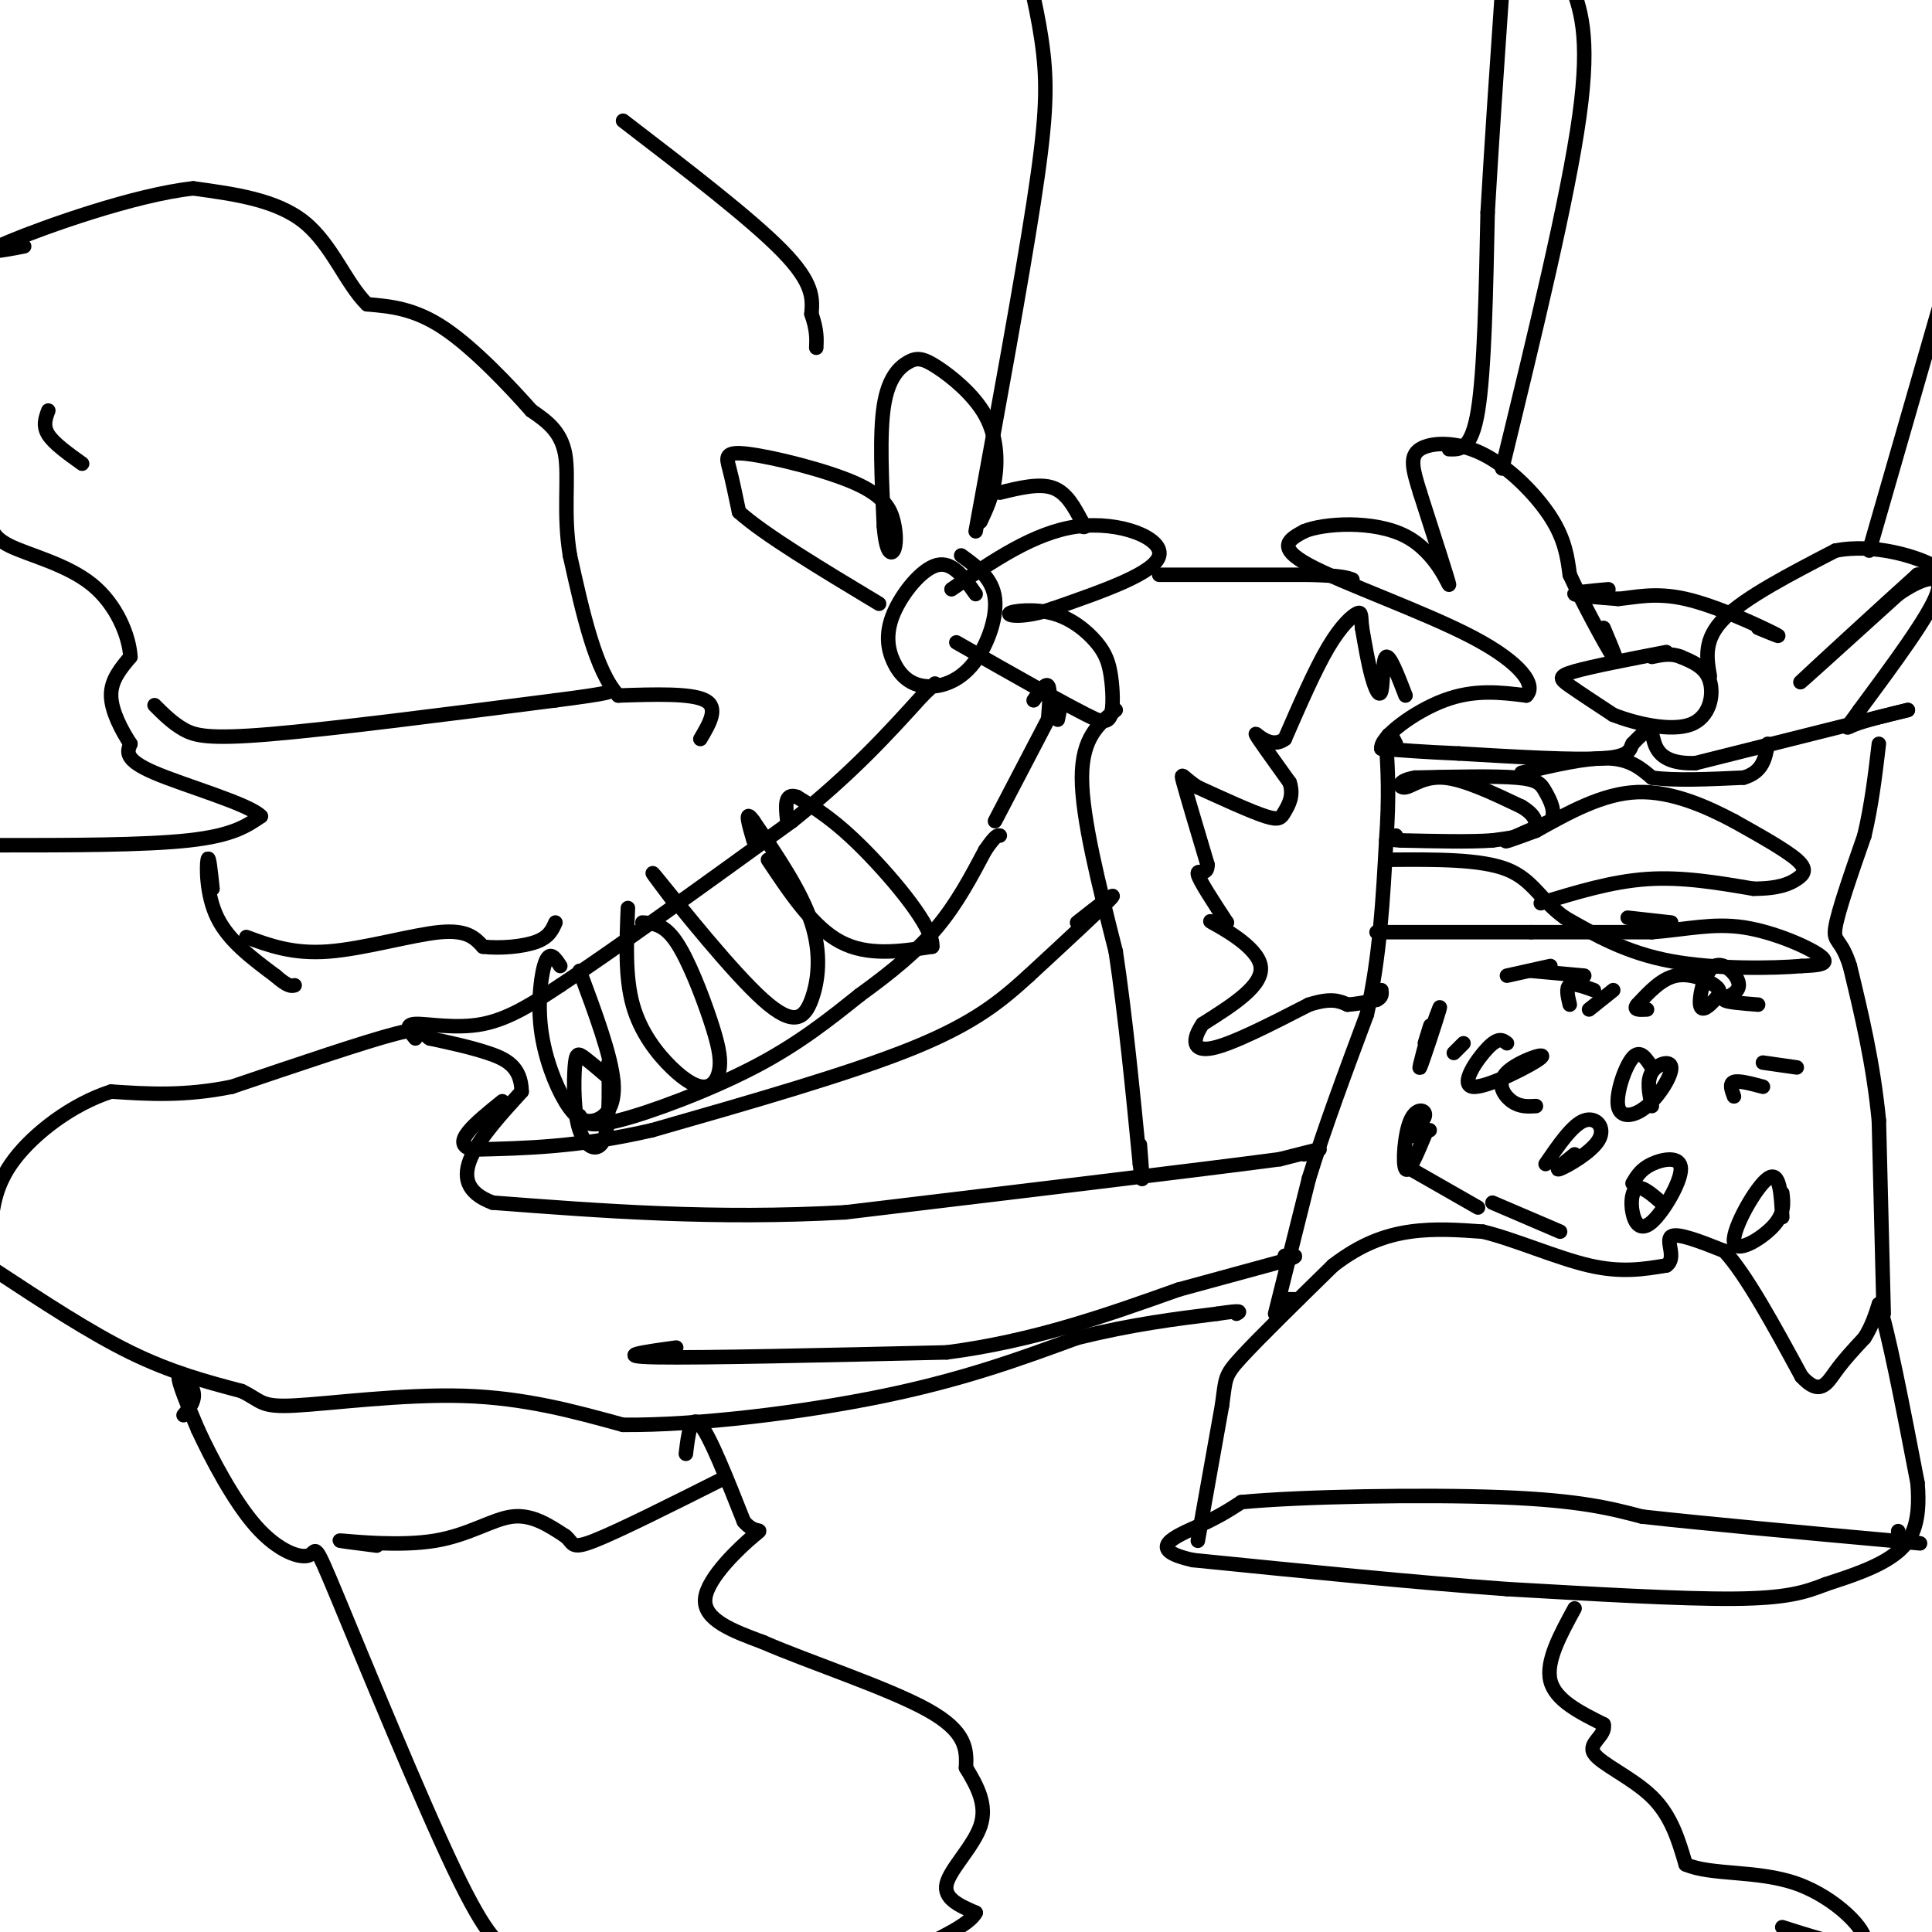 <svg viewBox='0 0 400 400' version='1.1' xmlns='http://www.w3.org/2000/svg' xmlns:xlink='http://www.w3.org/1999/xlink'><g fill='none' stroke='#000000' stroke-width='3' stroke-linecap='round' stroke-linejoin='round'><path d='M248,319c0.000,0.000 5.000,-28.000 5,-28'/><path d='M253,291c0.822,-5.733 0.378,-6.067 4,-10c3.622,-3.933 11.311,-11.467 19,-19'/><path d='M276,262c5.844,-4.511 10.956,-6.289 16,-7c5.044,-0.711 10.022,-0.356 15,0'/><path d='M307,255c6.511,1.556 15.289,5.444 22,7c6.711,1.556 11.356,0.778 16,0'/><path d='M345,262c2.222,-1.467 -0.222,-5.133 1,-6c1.222,-0.867 6.111,1.067 11,3'/><path d='M357,259c4.500,4.833 10.250,15.417 16,26'/><path d='M373,285c3.778,4.133 5.222,1.467 7,-1c1.778,-2.467 3.889,-4.733 6,-7'/><path d='M386,277c1.500,-2.333 2.250,-4.667 3,-7'/><path d='M389,270c1.833,5.000 4.917,21.000 8,37'/><path d='M397,307c0.756,8.822 -1.356,12.378 -5,15c-3.644,2.622 -8.822,4.311 -14,6'/><path d='M378,328c-4.311,1.689 -8.089,2.911 -19,3c-10.911,0.089 -28.956,-0.956 -47,-2'/><path d='M312,329c-18.667,-1.333 -41.833,-3.667 -65,-6'/><path d='M247,323c-10.289,-2.267 -3.511,-4.933 1,-7c4.511,-2.067 6.756,-3.533 9,-5'/><path d='M257,311c12.111,-1.178 37.889,-1.622 54,-1c16.111,0.622 22.556,2.311 29,4'/><path d='M340,314c13.500,1.500 32.750,3.250 52,5'/><path d='M392,319c8.844,0.867 4.956,0.533 3,0c-1.956,-0.533 -1.978,-1.267 -2,-2'/><path d='M270,239c1.917,-0.583 3.833,-1.167 3,-1c-0.833,0.167 -4.417,1.083 -8,2'/><path d='M265,240c-16.333,2.167 -53.167,6.583 -90,11'/><path d='M175,251c-27.167,1.500 -50.083,-0.250 -73,-2'/><path d='M102,249c-11.167,-4.167 -2.583,-13.583 6,-23'/><path d='M108,226c-0.089,-5.222 -3.311,-6.778 -7,-8c-3.689,-1.222 -7.844,-2.111 -12,-3'/><path d='M89,215c-1.911,-1.178 -0.689,-2.622 -7,-1c-6.311,1.622 -20.156,6.311 -34,11'/><path d='M48,225c-9.833,2.000 -17.417,1.500 -25,1'/><path d='M23,226c-8.111,2.600 -15.889,8.600 -20,14c-4.111,5.400 -4.556,10.200 -5,15'/><path d='M-1,263c9.750,6.417 19.500,12.833 28,17c8.500,4.167 15.750,6.083 23,8'/><path d='M50,288c4.357,2.107 3.750,3.375 11,3c7.250,-0.375 22.357,-2.393 35,-2c12.643,0.393 22.821,3.196 33,6'/><path d='M129,295c15.356,0.133 37.244,-2.533 54,-6c16.756,-3.467 28.378,-7.733 40,-12'/><path d='M223,277c11.500,-2.833 20.250,-3.917 29,-5'/><path d='M252,272c5.500,-0.833 4.750,-0.417 4,0'/><path d='M140,279c-6.667,0.917 -13.333,1.833 -4,2c9.333,0.167 34.667,-0.417 60,-1'/><path d='M196,280c18.000,-2.333 33.000,-7.667 48,-13'/><path d='M244,267c11.667,-3.167 16.833,-4.583 22,-6'/><path d='M266,261c3.667,-1.167 1.833,-1.083 0,-1'/><path d='M268,269c0.000,0.000 -2.000,0.000 -2,0'/><path d='M264,272c0.000,0.000 7.000,-28.000 7,-28'/><path d='M271,244c3.167,-10.333 7.583,-22.167 12,-34'/><path d='M283,210c2.667,-11.667 3.333,-23.833 4,-36'/><path d='M287,174c0.667,-9.333 0.333,-14.667 0,-20'/><path d='M287,154c0.333,-3.333 1.167,-1.667 2,0'/><path d='M390,272c0.000,0.000 -1.000,-40.000 -1,-40'/><path d='M389,232c-1.167,-12.000 -3.583,-22.000 -6,-32'/><path d='M383,200c-1.867,-5.911 -3.533,-4.689 -3,-8c0.533,-3.311 3.267,-11.156 6,-19'/><path d='M386,173c1.500,-6.333 2.250,-12.667 3,-19'/><path d='M285,193c0.000,0.000 32.000,0.000 32,0'/><path d='M317,193c9.500,0.000 17.250,0.000 25,0'/><path d='M342,193c7.167,-0.560 12.583,-1.958 19,-1c6.417,0.958 13.833,4.274 16,6c2.167,1.726 -0.917,1.863 -4,2'/><path d='M373,200c-5.644,0.489 -17.756,0.711 -27,-1c-9.244,-1.711 -15.622,-5.356 -22,-9'/><path d='M324,190c-5.022,-3.533 -6.578,-7.867 -12,-10c-5.422,-2.133 -14.711,-2.067 -24,-2'/><path d='M346,191c0.000,0.000 -9.000,-1.000 -9,-1'/><path d='M319,187c7.333,-2.250 14.667,-4.500 22,-5c7.333,-0.500 14.667,0.750 22,2'/><path d='M363,184c5.286,0.000 7.500,-1.000 9,-2c1.500,-1.000 2.286,-2.000 0,-4c-2.286,-2.000 -7.643,-5.000 -13,-8'/><path d='M359,170c-5.533,-2.933 -12.867,-6.267 -20,-6c-7.133,0.267 -14.067,4.133 -21,8'/><path d='M318,172c-5.000,1.867 -7.000,2.533 -6,2c1.000,-0.533 5.000,-2.267 9,-4'/><path d='M321,170c1.274,-1.798 -0.042,-4.292 -1,-6c-0.958,-1.708 -1.560,-2.631 -6,-3c-4.440,-0.369 -12.720,-0.185 -21,0'/><path d='M293,161c-3.988,0.643 -3.458,2.250 -2,2c1.458,-0.250 3.845,-2.357 8,-2c4.155,0.357 10.077,3.179 16,6'/><path d='M315,167c3.289,1.956 3.511,3.844 2,5c-1.511,1.156 -4.756,1.578 -8,2'/><path d='M309,174c-4.500,0.333 -11.750,0.167 -19,0'/><path d='M290,174c-3.333,-0.167 -2.167,-0.583 -1,-1'/><path d='M315,160c6.750,-1.583 13.500,-3.167 18,-3c4.500,0.167 6.750,2.083 9,4'/><path d='M342,161c4.667,0.667 11.833,0.333 19,0'/><path d='M361,161c4.000,-1.167 4.500,-4.083 5,-7'/><path d='M345,135c-7.711,1.489 -15.422,2.978 -19,4c-3.578,1.022 -3.022,1.578 -1,3c2.022,1.422 5.511,3.711 9,6'/><path d='M334,148c4.702,1.857 11.958,3.500 16,2c4.042,-1.500 4.869,-6.143 4,-9c-0.869,-2.857 -3.435,-3.929 -6,-5'/><path d='M348,136c-2.000,-0.833 -4.000,-0.417 -6,0'/><path d='M354,140c-0.667,-3.833 -1.333,-7.667 3,-12c4.333,-4.333 13.667,-9.167 23,-14'/><path d='M380,114c8.156,-1.600 17.044,1.400 20,3c2.956,1.600 -0.022,1.800 -3,2'/><path d='M397,119c-6.689,6.000 -21.911,20.000 -24,22c-2.089,2.000 8.956,-8.000 20,-18'/><path d='M393,123c5.600,-3.867 9.600,-4.533 8,0c-1.600,4.533 -8.800,14.267 -16,24'/><path d='M385,147c-3.200,4.533 -3.200,3.867 -1,3c2.200,-0.867 6.600,-1.933 11,-3'/><path d='M395,147c-5.500,1.333 -24.750,6.167 -44,11'/><path d='M351,158c-8.667,0.289 -8.333,-4.489 -9,-6c-0.667,-1.511 -2.333,0.244 -4,2'/><path d='M338,154c-0.622,1.022 -0.178,2.578 -6,3c-5.822,0.422 -17.911,-0.289 -30,-1'/><path d='M302,156c-7.667,-0.333 -11.833,-0.667 -16,-1'/><path d='M286,155c-0.356,-2.333 6.756,-7.667 13,-10c6.244,-2.333 11.622,-1.667 17,-1'/><path d='M316,144c2.155,-2.060 -0.958,-6.708 -11,-12c-10.042,-5.292 -27.012,-11.226 -34,-15c-6.988,-3.774 -3.994,-5.387 -1,-7'/><path d='M270,110c3.988,-1.679 14.458,-2.375 21,1c6.542,3.375 9.155,10.821 9,10c-0.155,-0.821 -3.077,-9.911 -6,-19'/><path d='M294,102c-1.506,-4.869 -2.270,-7.542 0,-9c2.270,-1.458 7.573,-1.700 13,1c5.427,2.700 10.979,8.343 14,13c3.021,4.657 3.510,8.329 4,12'/><path d='M325,119c2.711,5.911 7.489,14.689 9,17c1.511,2.311 -0.244,-1.844 -2,-6'/><path d='M333,122c-3.667,0.333 -7.333,0.667 -7,1c0.333,0.333 4.667,0.667 9,1'/><path d='M335,124c3.452,-0.274 7.583,-1.458 14,0c6.417,1.458 15.119,5.560 18,7c2.881,1.440 -0.060,0.220 -3,-1'/><path d='M311,97c6.833,-28.083 13.667,-56.167 16,-73c2.333,-16.833 0.167,-22.417 -2,-28'/><path d='M387,114c0.000,0.000 19.000,-66.000 19,-66'/><path d='M86,215c-1.200,-1.444 -2.400,-2.889 0,-3c2.400,-0.111 8.400,1.111 14,0c5.600,-1.111 10.800,-4.556 16,-8'/><path d='M116,204c10.667,-7.000 29.333,-20.500 48,-34'/><path d='M164,170c12.500,-10.000 19.750,-18.000 27,-26'/><path d='M191,144c4.500,-4.333 2.250,-2.167 0,0'/><path d='M159,178c4.667,7.000 9.333,14.000 15,17c5.667,3.000 12.333,2.000 19,1'/><path d='M193,196c0.467,-3.800 -7.867,-13.800 -14,-20c-6.133,-6.200 -10.067,-8.600 -14,-11'/><path d='M165,165c-2.667,-1.000 -2.333,2.000 -2,5'/><path d='M139,186c-2.939,-3.892 -5.879,-7.783 -2,-3c3.879,4.783 14.576,18.241 21,24c6.424,5.759 8.576,3.820 10,0c1.424,-3.820 2.121,-9.520 0,-16c-2.121,-6.480 -7.061,-13.740 -12,-21'/><path d='M156,170c-2.000,-2.833 -1.000,0.583 0,4'/><path d='M130,188c-0.296,7.122 -0.593,14.243 1,20c1.593,5.757 5.075,10.149 8,13c2.925,2.851 5.292,4.162 7,4c1.708,-0.162 2.757,-1.796 3,-4c0.243,-2.204 -0.319,-4.978 -2,-10c-1.681,-5.022 -4.480,-12.292 -7,-16c-2.520,-3.708 -4.760,-3.854 -7,-4'/><path d='M116,200c-1.040,-1.593 -2.080,-3.185 -3,-1c-0.920,2.185 -1.719,8.149 -1,14c0.719,5.851 2.956,11.589 5,15c2.044,3.411 3.897,4.495 6,4c2.103,-0.495 4.458,-2.570 4,-8c-0.458,-5.430 -3.729,-14.215 -7,-23'/><path d='M127,224c-2.317,-1.987 -4.635,-3.974 -6,-5c-1.365,-1.026 -1.778,-1.089 -2,2c-0.222,3.089 -0.252,9.332 1,13c1.252,3.668 3.786,4.762 5,2c1.214,-2.762 1.107,-9.381 1,-16'/><path d='M120,231c0.756,1.311 1.511,2.622 8,1c6.489,-1.622 18.711,-6.178 28,-11c9.289,-4.822 15.644,-9.911 22,-15'/><path d='M178,206c6.533,-4.733 11.867,-9.067 16,-14c4.133,-4.933 7.067,-10.467 10,-16'/><path d='M204,176c2.167,-3.167 2.583,-3.083 3,-3'/><path d='M202,123c-2.393,-3.407 -4.785,-6.815 -8,-6c-3.215,0.815 -7.251,5.851 -9,10c-1.749,4.149 -1.209,7.410 0,10c1.209,2.590 3.087,4.509 6,5c2.913,0.491 6.861,-0.445 10,-4c3.139,-3.555 5.468,-9.730 5,-14c-0.468,-4.270 -3.734,-6.635 -7,-9'/><path d='M197,122c8.600,-5.911 17.200,-11.822 26,-13c8.800,-1.178 17.800,2.378 17,6c-0.800,3.622 -11.400,7.311 -22,11'/><path d='M218,126c-5.854,2.004 -9.489,1.515 -9,1c0.489,-0.515 5.104,-1.055 9,0c3.896,1.055 7.075,3.705 9,6c1.925,2.295 2.595,4.233 3,7c0.405,2.767 0.544,6.362 0,8c-0.544,1.638 -1.772,1.319 -3,1'/><path d='M227,149c-5.333,-2.500 -17.167,-9.250 -29,-16'/><path d='M203,108c1.229,-2.618 2.458,-5.237 3,-9c0.542,-3.763 0.397,-8.671 -2,-13c-2.397,-4.329 -7.044,-8.078 -10,-10c-2.956,-1.922 -4.219,-2.018 -6,-1c-1.781,1.018 -4.080,3.148 -5,9c-0.920,5.852 -0.460,15.426 0,25'/><path d='M183,109c0.414,5.262 1.448,5.915 2,5c0.552,-0.915 0.623,-3.400 0,-6c-0.623,-2.600 -1.940,-5.315 -8,-8c-6.060,-2.685 -16.862,-5.338 -22,-6c-5.138,-0.662 -4.611,0.668 -4,3c0.611,2.332 1.305,5.666 2,9'/><path d='M153,106c5.167,4.667 17.083,11.833 29,19'/><path d='M206,170c0.000,0.000 12.000,-23.000 12,-23'/><path d='M218,147c2.167,-3.500 1.583,-0.750 1,2'/><path d='M217,149c0.250,-3.167 0.500,-6.333 0,-7c-0.500,-0.667 -1.750,1.167 -3,3'/><path d='M240,119c0.000,0.000 31.000,0.000 31,0'/><path d='M271,119c6.667,0.167 7.833,0.583 9,1'/><path d='M231,147c-3.500,2.833 -7.000,5.667 -7,14c0.000,8.333 3.500,22.167 7,36'/><path d='M231,197c2.000,13.333 3.500,28.667 5,44'/><path d='M236,241c0.833,6.667 0.417,1.333 0,-4'/><path d='M223,191c4.333,-3.417 8.667,-6.833 7,-5c-1.667,1.833 -9.333,8.917 -17,16'/><path d='M213,202c-5.578,5.067 -11.022,9.733 -24,15c-12.978,5.267 -33.489,11.133 -54,17'/><path d='M135,234c-15.167,3.500 -26.083,3.750 -37,4'/><path d='M98,238c-5.167,-1.000 0.417,-5.500 6,-10'/><path d='M291,144c-1.625,-4.202 -3.250,-8.405 -4,-8c-0.750,0.405 -0.625,5.417 -1,7c-0.375,1.583 -1.250,-0.262 -2,-3c-0.750,-2.738 -1.375,-6.369 -2,-10'/><path d='M282,130c-0.286,-2.417 0.000,-3.458 -1,-3c-1.000,0.458 -3.286,2.417 -6,7c-2.714,4.583 -5.857,11.792 -9,19'/><path d='M266,153c-3.044,2.289 -6.156,-1.489 -6,-1c0.156,0.489 3.578,5.244 7,10'/><path d='M267,162c0.929,2.774 -0.250,4.708 -1,6c-0.750,1.292 -1.071,1.940 -4,1c-2.929,-0.940 -8.464,-3.470 -14,-6'/><path d='M248,163c-3.067,-1.911 -3.733,-3.689 -3,-1c0.733,2.689 2.867,9.844 5,17'/><path d='M250,179c0.067,2.644 -2.267,0.756 -2,2c0.267,1.244 3.133,5.622 6,10'/><path d='M254,191c-0.488,1.155 -4.708,-0.958 -3,0c1.708,0.958 9.345,4.988 10,9c0.655,4.012 -5.673,8.006 -12,12'/><path d='M249,212c-2.311,3.378 -2.089,5.822 2,5c4.089,-0.822 12.044,-4.911 20,-9'/><path d='M271,208c4.667,-1.500 6.333,-0.750 8,0'/><path d='M279,208c2.333,-0.167 4.167,-0.583 6,-1'/><path d='M285,207c1.167,-0.500 1.083,-1.250 1,-2'/><path d='M202,110c4.733,-25.800 9.467,-51.600 12,-68c2.533,-16.400 2.867,-23.400 2,-31c-0.867,-7.600 -2.933,-15.800 -5,-24'/><path d='M300,93c2.333,0.083 4.667,0.167 6,-8c1.333,-8.167 1.667,-24.583 2,-41'/><path d='M308,44c0.833,-14.500 1.917,-30.250 3,-46'/><path d='M207,102c4.083,-1.000 8.167,-2.000 11,-1c2.833,1.000 4.417,4.000 6,7'/><path d='M224,108c1.000,1.333 0.500,1.167 0,1'/><path d='M38,293c1.267,-1.533 2.533,-3.067 2,-5c-0.533,-1.933 -2.867,-4.267 -3,-3c-0.133,1.267 1.933,6.133 4,11'/><path d='M41,296c2.674,5.789 7.360,14.761 12,20c4.640,5.239 9.233,6.744 11,6c1.767,-0.744 0.706,-3.739 6,9c5.294,12.739 16.941,41.211 24,56c7.059,14.789 9.529,15.894 12,17'/><path d='M-1,175c15.417,0.000 30.833,0.000 40,-1c9.167,-1.000 12.083,-3.000 15,-5'/><path d='M54,169c-2.333,-2.511 -15.667,-6.289 -22,-9c-6.333,-2.711 -5.667,-4.356 -5,-6'/><path d='M27,154c-1.844,-2.800 -3.956,-6.800 -4,-10c-0.044,-3.200 1.978,-5.600 4,-8'/><path d='M27,136c-0.226,-4.226 -2.792,-10.792 -8,-15c-5.208,-4.208 -13.060,-6.060 -17,-8c-3.940,-1.940 -3.970,-3.970 -4,-6'/><path d='M10,85c-0.583,1.583 -1.167,3.167 0,5c1.167,1.833 4.083,3.917 7,6'/><path d='M32,146c1.844,1.844 3.689,3.689 6,5c2.311,1.311 5.089,2.089 18,1c12.911,-1.089 35.956,-4.044 59,-7'/><path d='M115,145c11.667,-1.500 11.333,-1.750 11,-2'/><path d='M145,153c1.917,-3.250 3.833,-6.500 1,-8c-2.833,-1.500 -10.417,-1.250 -18,-1'/><path d='M128,144c-4.667,-5.000 -7.333,-17.000 -10,-29'/><path d='M118,115c-1.467,-8.778 -0.133,-16.222 -1,-21c-0.867,-4.778 -3.933,-6.889 -7,-9'/><path d='M110,85c-4.378,-4.956 -11.822,-12.844 -18,-17c-6.178,-4.156 -11.089,-4.578 -16,-5'/><path d='M76,63c-4.356,-4.244 -7.244,-12.356 -13,-17c-5.756,-4.644 -14.378,-5.822 -23,-7'/><path d='M40,39c-12.156,1.311 -31.044,8.089 -38,11c-6.956,2.911 -1.978,1.956 3,1'/><path d='M129,25c13.250,10.167 26.500,20.333 33,27c6.500,6.667 6.250,9.833 6,13'/><path d='M168,65c1.167,3.333 1.083,5.167 1,7'/><path d='M78,320c-4.696,-0.595 -9.393,-1.190 -7,-1c2.393,0.190 11.875,1.167 19,0c7.125,-1.167 11.893,-4.476 16,-5c4.107,-0.524 7.554,1.738 11,4'/><path d='M117,318c1.844,1.422 0.956,2.978 6,1c5.044,-1.978 16.022,-7.489 27,-13'/><path d='M142,301c0.500,-4.167 1.000,-8.333 3,-6c2.000,2.333 5.500,11.167 9,20'/><path d='M154,315c2.583,3.107 4.542,0.875 2,3c-2.542,2.125 -9.583,8.607 -10,13c-0.417,4.393 5.792,6.696 12,9'/><path d='M158,340c9.067,3.978 25.733,9.422 34,14c8.267,4.578 8.133,8.289 8,12'/><path d='M200,366c2.405,3.929 4.417,7.750 3,12c-1.417,4.250 -6.262,8.929 -7,12c-0.738,3.071 2.631,4.536 6,6'/><path d='M202,396c-1.167,2.333 -7.083,5.167 -13,8'/><path d='M326,333c-3.000,5.500 -6.000,11.000 -5,15c1.000,4.000 6.000,6.500 11,9'/><path d='M332,357c0.619,2.381 -3.333,3.833 -2,6c1.333,2.167 7.952,5.048 12,9c4.048,3.952 5.524,8.976 7,14'/><path d='M349,386c5.250,2.321 14.875,1.125 23,4c8.125,2.875 14.750,9.821 14,12c-0.750,2.179 -8.875,-0.411 -17,-3'/><path d='M44,184c-0.378,-3.600 -0.756,-7.200 -1,-6c-0.244,1.200 -0.356,7.200 2,12c2.356,4.800 7.178,8.400 12,12'/><path d='M57,202c2.667,2.333 3.333,2.167 4,2'/><path d='M51,194c4.822,1.778 9.644,3.556 17,3c7.356,-0.556 17.244,-3.444 23,-4c5.756,-0.556 7.378,1.222 9,3'/><path d='M100,196c3.667,0.422 8.333,-0.022 11,-1c2.667,-0.978 3.333,-2.489 4,-4'/><path d='M369,252c-0.250,-4.899 -0.500,-9.798 -3,-8c-2.500,1.798 -7.250,10.292 -7,13c0.250,2.708 5.500,-0.369 8,-3c2.500,-2.631 2.250,-4.815 2,-7'/><path d='M344,249c-1.938,-1.688 -3.877,-3.376 -5,-3c-1.123,0.376 -1.431,2.816 -1,5c0.431,2.184 1.600,4.111 4,2c2.400,-2.111 6.031,-8.261 6,-11c-0.031,-2.739 -3.723,-2.068 -6,-1c-2.277,1.068 -3.138,2.534 -4,4'/><path d='M326,239c-2.214,1.774 -4.429,3.548 -3,3c1.429,-0.548 6.500,-3.417 8,-6c1.500,-2.583 -0.571,-4.881 -3,-4c-2.429,0.881 -5.214,4.940 -8,9'/><path d='M296,234c-2.107,0.815 -4.214,1.630 -4,1c0.214,-0.630 2.748,-2.705 3,-4c0.252,-1.295 -1.778,-1.810 -3,1c-1.222,2.810 -1.635,8.946 -1,10c0.635,1.054 2.317,-2.973 4,-7'/><path d='M295,216c0.786,-2.577 1.571,-5.155 1,-3c-0.571,2.155 -2.500,9.042 -2,8c0.500,-1.042 3.429,-10.012 4,-12c0.571,-1.988 -1.214,3.006 -3,8'/><path d='M312,216c-0.869,-0.677 -1.738,-1.355 -4,1c-2.262,2.355 -5.915,7.741 -3,8c2.915,0.259 12.400,-4.611 14,-6c1.600,-1.389 -4.685,0.703 -7,3c-2.315,2.297 -0.662,4.799 1,6c1.662,1.201 3.331,1.100 5,1'/><path d='M342,221c-1.218,-1.914 -2.436,-3.827 -4,-2c-1.564,1.827 -3.474,7.396 -3,10c0.474,2.604 3.333,2.244 6,0c2.667,-2.244 5.141,-6.374 5,-8c-0.141,-1.626 -2.897,-0.750 -4,1c-1.103,1.750 -0.551,4.375 0,7'/><path d='M359,227c-0.500,-1.333 -1.000,-2.667 0,-3c1.000,-0.333 3.500,0.333 6,1'/><path d='M372,221c0.000,0.000 -7.000,-1.000 -7,-1'/><path d='M364,208c-3.420,-0.270 -6.840,-0.541 -7,-1c-0.160,-0.459 2.941,-1.108 3,-3c0.059,-1.892 -2.922,-5.027 -5,-4c-2.078,1.027 -3.253,6.214 -3,8c0.253,1.786 1.934,0.169 3,-1c1.066,-1.169 1.518,-1.892 0,-3c-1.518,-1.108 -5.005,-2.602 -8,-2c-2.995,0.602 -5.497,3.301 -8,6'/><path d='M339,208c-1.000,1.167 0.500,1.083 2,1'/><path d='M334,205c0.000,0.000 -5.000,4.000 -5,4'/><path d='M330,205c-2.083,-0.750 -4.167,-1.500 -5,-1c-0.833,0.500 -0.417,2.250 0,4'/><path d='M328,202c0.000,0.000 -11.000,-1.000 -11,-1'/><path d='M321,200c0.000,0.000 -9.000,2.000 -9,2'/><path d='M303,216c0.000,0.000 -2.000,2.000 -2,2'/><path d='M292,242c0.000,0.000 14.000,8.000 14,8'/><path d='M309,249c0.000,0.000 14.000,6.000 14,6'/></g>
</svg>